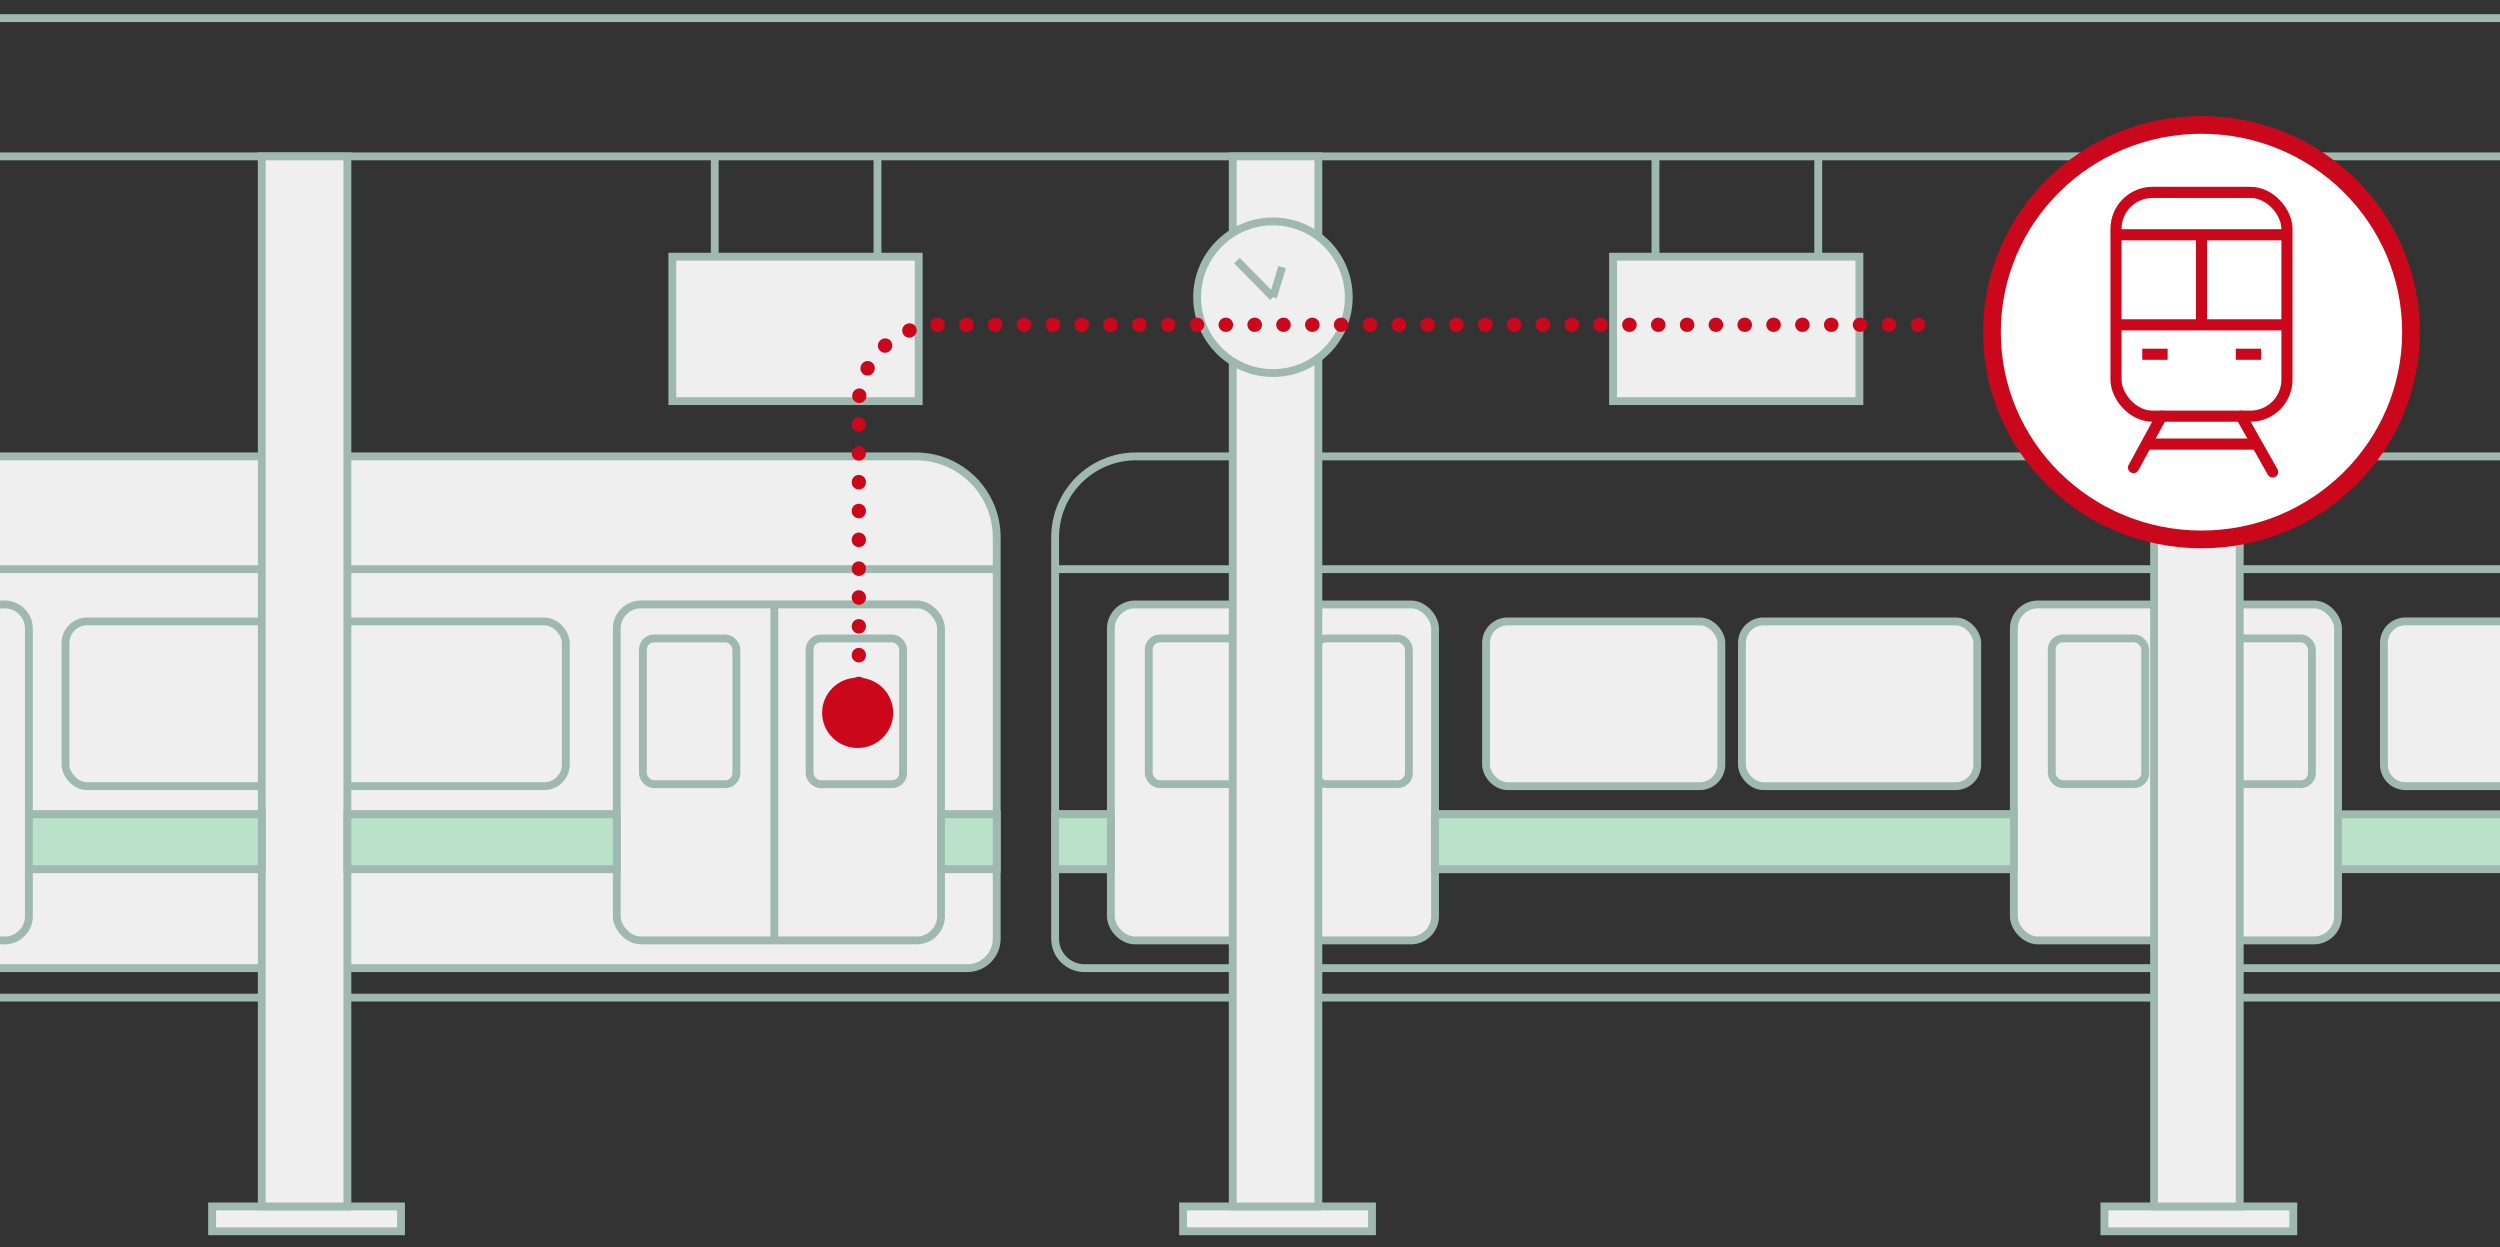 <?xml version="1.0" encoding="UTF-8"?><svg id="Ebene_1" xmlns="http://www.w3.org/2000/svg" viewBox="0 0 700.72 349.65"><rect x="0" y="0" width="700.72" height="349.65" fill="#333333" stroke="none"/><rect x="655.32" y="228.23" width="46.68" height="15.39" fill="#bae2c8" stroke-width="0"/><line x1="-.83" y1="279.62" x2="702.01" y2="279.62" fill="#efefef" stroke="#9fb9b0" stroke-miterlimit="10" stroke-width="2.2"/><path d="m702.01,127.92h-383.6c-12.52,0-22.67,10.15-22.67,22.67v112.53c0,4.55,3.69,8.24,8.24,8.24h398.03" fill="none" stroke="#9fb9b0" stroke-miterlimit="10" stroke-width="2.2"/><rect x="416.52" y="174.18" width="65.95" height="46.17" rx="6.05" ry="6.05" fill="#efefef" stroke="#9fb9b0" stroke-miterlimit="10" stroke-width="2.2"/><path d="m702.01,220.35h-27.78c-3.34,0-6.05-2.71-6.05-6.05v-34.08c0-3.34,2.71-6.05,6.05-6.05h27.78" fill="#efefef" stroke="#9fb9b0" stroke-miterlimit="10" stroke-width="2.2"/><rect x="488.24" y="174.18" width="65.95" height="46.17" rx="6.05" ry="6.05" fill="#efefef" stroke="#9fb9b0" stroke-miterlimit="10" stroke-width="2.2"/><rect x="311.36" y="169.42" width="90.87" height="94.17" rx="6.78" ry="6.78" fill="#efefef" stroke="#9fb9b0" stroke-miterlimit="10" stroke-width="2.2"/><rect x="321.98" y="178.94" width="26.2" height="40.85" rx="3.11" ry="3.11" fill="#efefef" stroke="#9fb9b0" stroke-miterlimit="10" stroke-width="2.2"/><rect x="368.7" y="178.94" width="26.2" height="40.85" rx="3.11" ry="3.11" fill="#efefef" stroke="#9fb9b0" stroke-miterlimit="10" stroke-width="2.2"/><line x1="358.07" y1="188.17" x2="358.07" y2="282.34" fill="#efefef" stroke="#9fb9b0" stroke-miterlimit="10" stroke-width="2.2"/><rect x="564.45" y="169.42" width="90.87" height="94.17" rx="6.78" ry="6.78" fill="#efefef" stroke="#9fb9b0" stroke-miterlimit="10" stroke-width="2.2"/><rect x="575.08" y="178.94" width="26.2" height="40.85" rx="3.11" ry="3.11" fill="#efefef" stroke="#9fb9b0" stroke-miterlimit="10" stroke-width="2.2"/><rect x="621.8" y="178.94" width="26.2" height="40.85" rx="3.11" ry="3.11" fill="#efefef" stroke="#9fb9b0" stroke-miterlimit="10" stroke-width="2.2"/><line x1="611.17" y1="169.42" x2="611.17" y2="263.59" fill="#efefef" stroke="#9fb9b0" stroke-miterlimit="10" stroke-width="2.2"/><line x1="295.74" y1="228.23" x2="311.36" y2="228.23" fill="#efefef" stroke="#9fb9b0" stroke-miterlimit="10" stroke-width="2.2"/><line x1="402.23" y1="228.23" x2="564.45" y2="228.23" fill="#efefef" stroke="#9fb9b0" stroke-miterlimit="10" stroke-width="2.2"/><line x1="655.32" y1="228.23" x2="702.01" y2="228.23" fill="#efefef" stroke="#9fb9b0" stroke-miterlimit="10" stroke-width="2.2"/><line x1="295.74" y1="243.62" x2="311.36" y2="243.62" fill="#efefef" stroke="#9fb9b0" stroke-miterlimit="10" stroke-width="2.2"/><line x1="402.23" y1="243.62" x2="564.45" y2="243.62" fill="#efefef" stroke="#9fb9b0" stroke-miterlimit="10" stroke-width="2.2"/><line x1="655.32" y1="243.62" x2="702.01" y2="243.62" fill="#efefef" stroke="#9fb9b0" stroke-miterlimit="10" stroke-width="2.2"/><line x1="295.74" y1="159.53" x2="702.01" y2="159.53" fill="#efefef" stroke="#9fb9b0" stroke-miterlimit="10" stroke-width="2.2"/><line x1="364.12" y1="271.37" x2="364.12" y2="279.62" fill="#efefef" stroke="#9fb9b0" stroke-miterlimit="10" stroke-width="2.2"/><path d="m-.83,127.92h257.52c12.52,0,22.67,10.15,22.67,22.67v112.53c0,4.55-3.69,8.24-8.24,8.24H-.83" fill="#efefef" stroke="#9fb9b0" stroke-miterlimit="10" stroke-width="2.2"/><rect x="92.63" y="174.18" width="65.95" height="46.17" rx="6.05" ry="6.05" transform="translate(251.22 394.53) rotate(-180)" fill="#efefef" stroke="#9fb9b0" stroke-miterlimit="10" stroke-width="2.2"/><rect x="18.35" y="174.18" width="65.95" height="46.17" rx="6.05" ry="6.05" transform="translate(102.66 394.53) rotate(-180)" fill="#efefef" stroke="#9fb9b0" stroke-miterlimit="10" stroke-width="2.2"/><rect x="172.87" y="169.42" width="90.87" height="94.17" rx="6.78" ry="6.78" transform="translate(436.62 433) rotate(-180)" fill="#efefef" stroke="#9fb9b0" stroke-miterlimit="10" stroke-width="2.2"/><rect x="226.92" y="178.94" width="26.2" height="40.85" rx="3.11" ry="3.11" transform="translate(480.04 398.74) rotate(-180)" fill="#efefef" stroke="#9fb9b0" stroke-miterlimit="10" stroke-width="2.2"/><rect x="180.2" y="178.94" width="26.2" height="40.85" rx="3.11" ry="3.11" transform="translate(386.6 398.74) rotate(-180)" fill="#efefef" stroke="#9fb9b0" stroke-miterlimit="10" stroke-width="2.2"/><line x1="217.03" y1="169.42" x2="217.03" y2="263.59" fill="#efefef" stroke="#9fb9b0" stroke-miterlimit="10" stroke-width="2.2"/><path d="m-.83,263.59H1.32c3.74,0,6.78-3.03,6.78-6.78v-80.61c0-3.74-3.03-6.78-6.78-6.78H-.83" fill="#efefef" stroke="#9fb9b0" stroke-miterlimit="10" stroke-width="2.2"/><line x1="279.36" y1="228.23" x2="263.74" y2="228.23" fill="#efefef" stroke="#9fb9b0" stroke-miterlimit="10" stroke-width="2.2"/><line x1="172.87" y1="228.23" x2="8.09" y2="228.23" fill="#efefef" stroke="#9fb9b0" stroke-miterlimit="10" stroke-width="2.2"/><line x1="279.36" y1="243.62" x2="263.74" y2="243.62" fill="#efefef" stroke="#9fb9b0" stroke-miterlimit="10" stroke-width="2.2"/><line x1="172.87" y1="243.62" x2="8.09" y2="243.62" fill="#efefef" stroke="#9fb9b0" stroke-miterlimit="10" stroke-width="2.2"/><line x1="279.36" y1="159.53" x2="-.83" y2="159.53" fill="#efefef" stroke="#9fb9b0" stroke-miterlimit="10" stroke-width="2.2"/><line x1="88.14" y1="271.37" x2="88.14" y2="279.62" fill="#efefef" stroke="#9fb9b0" stroke-miterlimit="10" stroke-width="2.2"/><line x1="95.01" y1="271.37" x2="95.01" y2="279.62" fill="#efefef" stroke="#9fb9b0" stroke-miterlimit="10" stroke-width="2.2"/><line x1="-.83" y1="43.83" x2="702.01" y2="43.83" fill="#efefef" stroke="#9fb9b0" stroke-miterlimit="10" stroke-width="2.2"/><line x1="-.83" y1="5.08" x2="702.01" y2="5.08" fill="#efefef" stroke="#9fb9b0" stroke-miterlimit="10" stroke-width="2.2"/><rect x="59.45" y="338.15" width="52.95" height="6.96" fill="#efefef" stroke="#9fb9b0" stroke-miterlimit="10" stroke-width="2.2"/><rect x="73.37" y="43.83" width="24" height="294.32" fill="#efefef" stroke="#9fb9b0" stroke-miterlimit="10" stroke-width="2.2"/><rect x="331.6" y="338.15" width="52.95" height="6.96" fill="#efefef" stroke="#9fb9b0" stroke-miterlimit="10" stroke-width="2.2"/><rect x="345.52" y="43.83" width="24" height="294.32" fill="#efefef" stroke="#9fb9b0" stroke-miterlimit="10" stroke-width="2.2"/><rect x="589.84" y="338.15" width="52.95" height="6.96" fill="#efefef" stroke="#9fb9b0" stroke-miterlimit="10" stroke-width="2.2"/><rect x="603.77" y="43.83" width="24" height="294.32" fill="#efefef" stroke="#9fb9b0" stroke-miterlimit="10" stroke-width="2.2"/><rect x="188.45" y="71.95" width="69.05" height="40.48" fill="#efefef" stroke="#9fb9b0" stroke-miterlimit="10" stroke-width="2.2"/><line x1="200.33" y1="43.83" x2="200.33" y2="71.95" fill="#efefef" stroke="#9fb9b0" stroke-miterlimit="10" stroke-width="2.2"/><line x1="245.95" y1="43.83" x2="245.95" y2="71.95" fill="#efefef" stroke="#9fb9b0" stroke-miterlimit="10" stroke-width="2.2"/><rect x="452.12" y="71.95" width="69.05" height="40.48" fill="#efefef" stroke="#9fb9b0" stroke-miterlimit="10" stroke-width="2.2"/><line x1="464.01" y1="43.83" x2="464.01" y2="71.95" fill="#efefef" stroke="#9fb9b0" stroke-miterlimit="10" stroke-width="2.2"/><line x1="509.63" y1="43.83" x2="509.63" y2="71.95" fill="#efefef" stroke="#9fb9b0" stroke-miterlimit="10" stroke-width="2.2"/><circle cx="356.79" cy="83.31" r="21.25" fill="#efefef" stroke="#9fb9b0" stroke-miterlimit="10" stroke-width="2.2"/><line x1="356.79" y1="83.31" x2="346.71" y2="73.05" fill="#efefef" stroke="#9fb9b0" stroke-miterlimit="10" stroke-width="2.2"/><line x1="356.79" y1="83.31" x2="359.36" y2="74.88" fill="#efefef" stroke="#9fb9b0" stroke-miterlimit="10" stroke-width="2.2"/><rect x="8.09" y="228.23" width="65.28" height="15.39" fill="#bae2c8" stroke="#9fb9b0" stroke-miterlimit="10" stroke-width="2.2"/><rect x="97.37" y="228.23" width="75.5" height="15.39" fill="#bae2c8" stroke="#9fb9b0" stroke-miterlimit="10" stroke-width="2.2"/><rect x="263.74" y="228.23" width="15.62" height="15.39" fill="#bae2c8" stroke="#9fb9b0" stroke-miterlimit="10" stroke-width="2.2"/><rect x="295.74" y="228.23" width="15.62" height="15.39" fill="#bae2c8" stroke="#9fb9b0" stroke-miterlimit="10" stroke-width="2.2"/><rect x="402.23" y="228.23" width="162.23" height="15.39" fill="#bae2c8" stroke="#9fb9b0" stroke-miterlimit="10" stroke-width="2.2"/><ellipse cx="617.05" cy="93.1" rx="58.73" ry="58.09" fill="#fff" stroke="#cb081b" stroke-linejoin="round" stroke-width="4.97"/><rect x="593.09" y="53.92" width="47.92" height="62.73" rx="10.24" ry="10.24" fill="none" stroke="#cb081b" stroke-linecap="round" stroke-linejoin="round" stroke-width="3.12"/><line x1="605.85" y1="116.65" x2="598" y2="131.06" fill="none" stroke="#cb081b" stroke-linecap="round" stroke-linejoin="round" stroke-width="3.12"/><line x1="628.16" y1="116.65" x2="636.99" y2="132.28" fill="none" stroke="#cb081b" stroke-linecap="round" stroke-linejoin="round" stroke-width="3.12"/><line x1="601.59" y1="124.47" x2="632.23" y2="124.47" fill="none" stroke="#cb081b" stroke-linejoin="round" stroke-width="3.12"/><line x1="593.09" y1="91.04" x2="641.01" y2="91.04" fill="none" stroke="#cb081b" stroke-linejoin="round" stroke-width="3.12"/><line x1="593.09" y1="65.81" x2="641.01" y2="65.81" fill="none" stroke="#cb081b" stroke-linejoin="round" stroke-width="3.12"/><line x1="617.05" y1="91.04" x2="617.05" y2="65.81" fill="none" stroke="#cb081b" stroke-linejoin="round" stroke-width="3.12"/><line x1="600.45" y1="99.28" x2="607.56" y2="99.28" fill="none" stroke="#cb081b" stroke-linejoin="round" stroke-width="3.12"/><line x1="626.66" y1="99.28" x2="633.77" y2="99.28" fill="none" stroke="#cb081b" stroke-linejoin="round" stroke-width="3.12"/><line x1="240.72" y1="199.79" x2="240.72" y2="199.74" fill="none" stroke="#cb081b" stroke-linecap="round" stroke-linejoin="round" stroke-width="3.98"/><path d="m240.72,191.76v-78.41c0-12.33,10.1-22.32,22.56-22.32h270.33" fill="none" stroke="#cb081b" stroke-dasharray="0 0 .1 7.98" stroke-linecap="round" stroke-linejoin="round" stroke-width="3.98"/><line x1="537.6" y1="91.04" x2="537.65" y2="91.04" fill="none" stroke="#cb081b" stroke-linecap="round" stroke-linejoin="round" stroke-width="3.98"/><ellipse cx="240.39" cy="199.79" rx="9.96" ry="9.86" fill="#cb081b" stroke-width="0"/></svg>